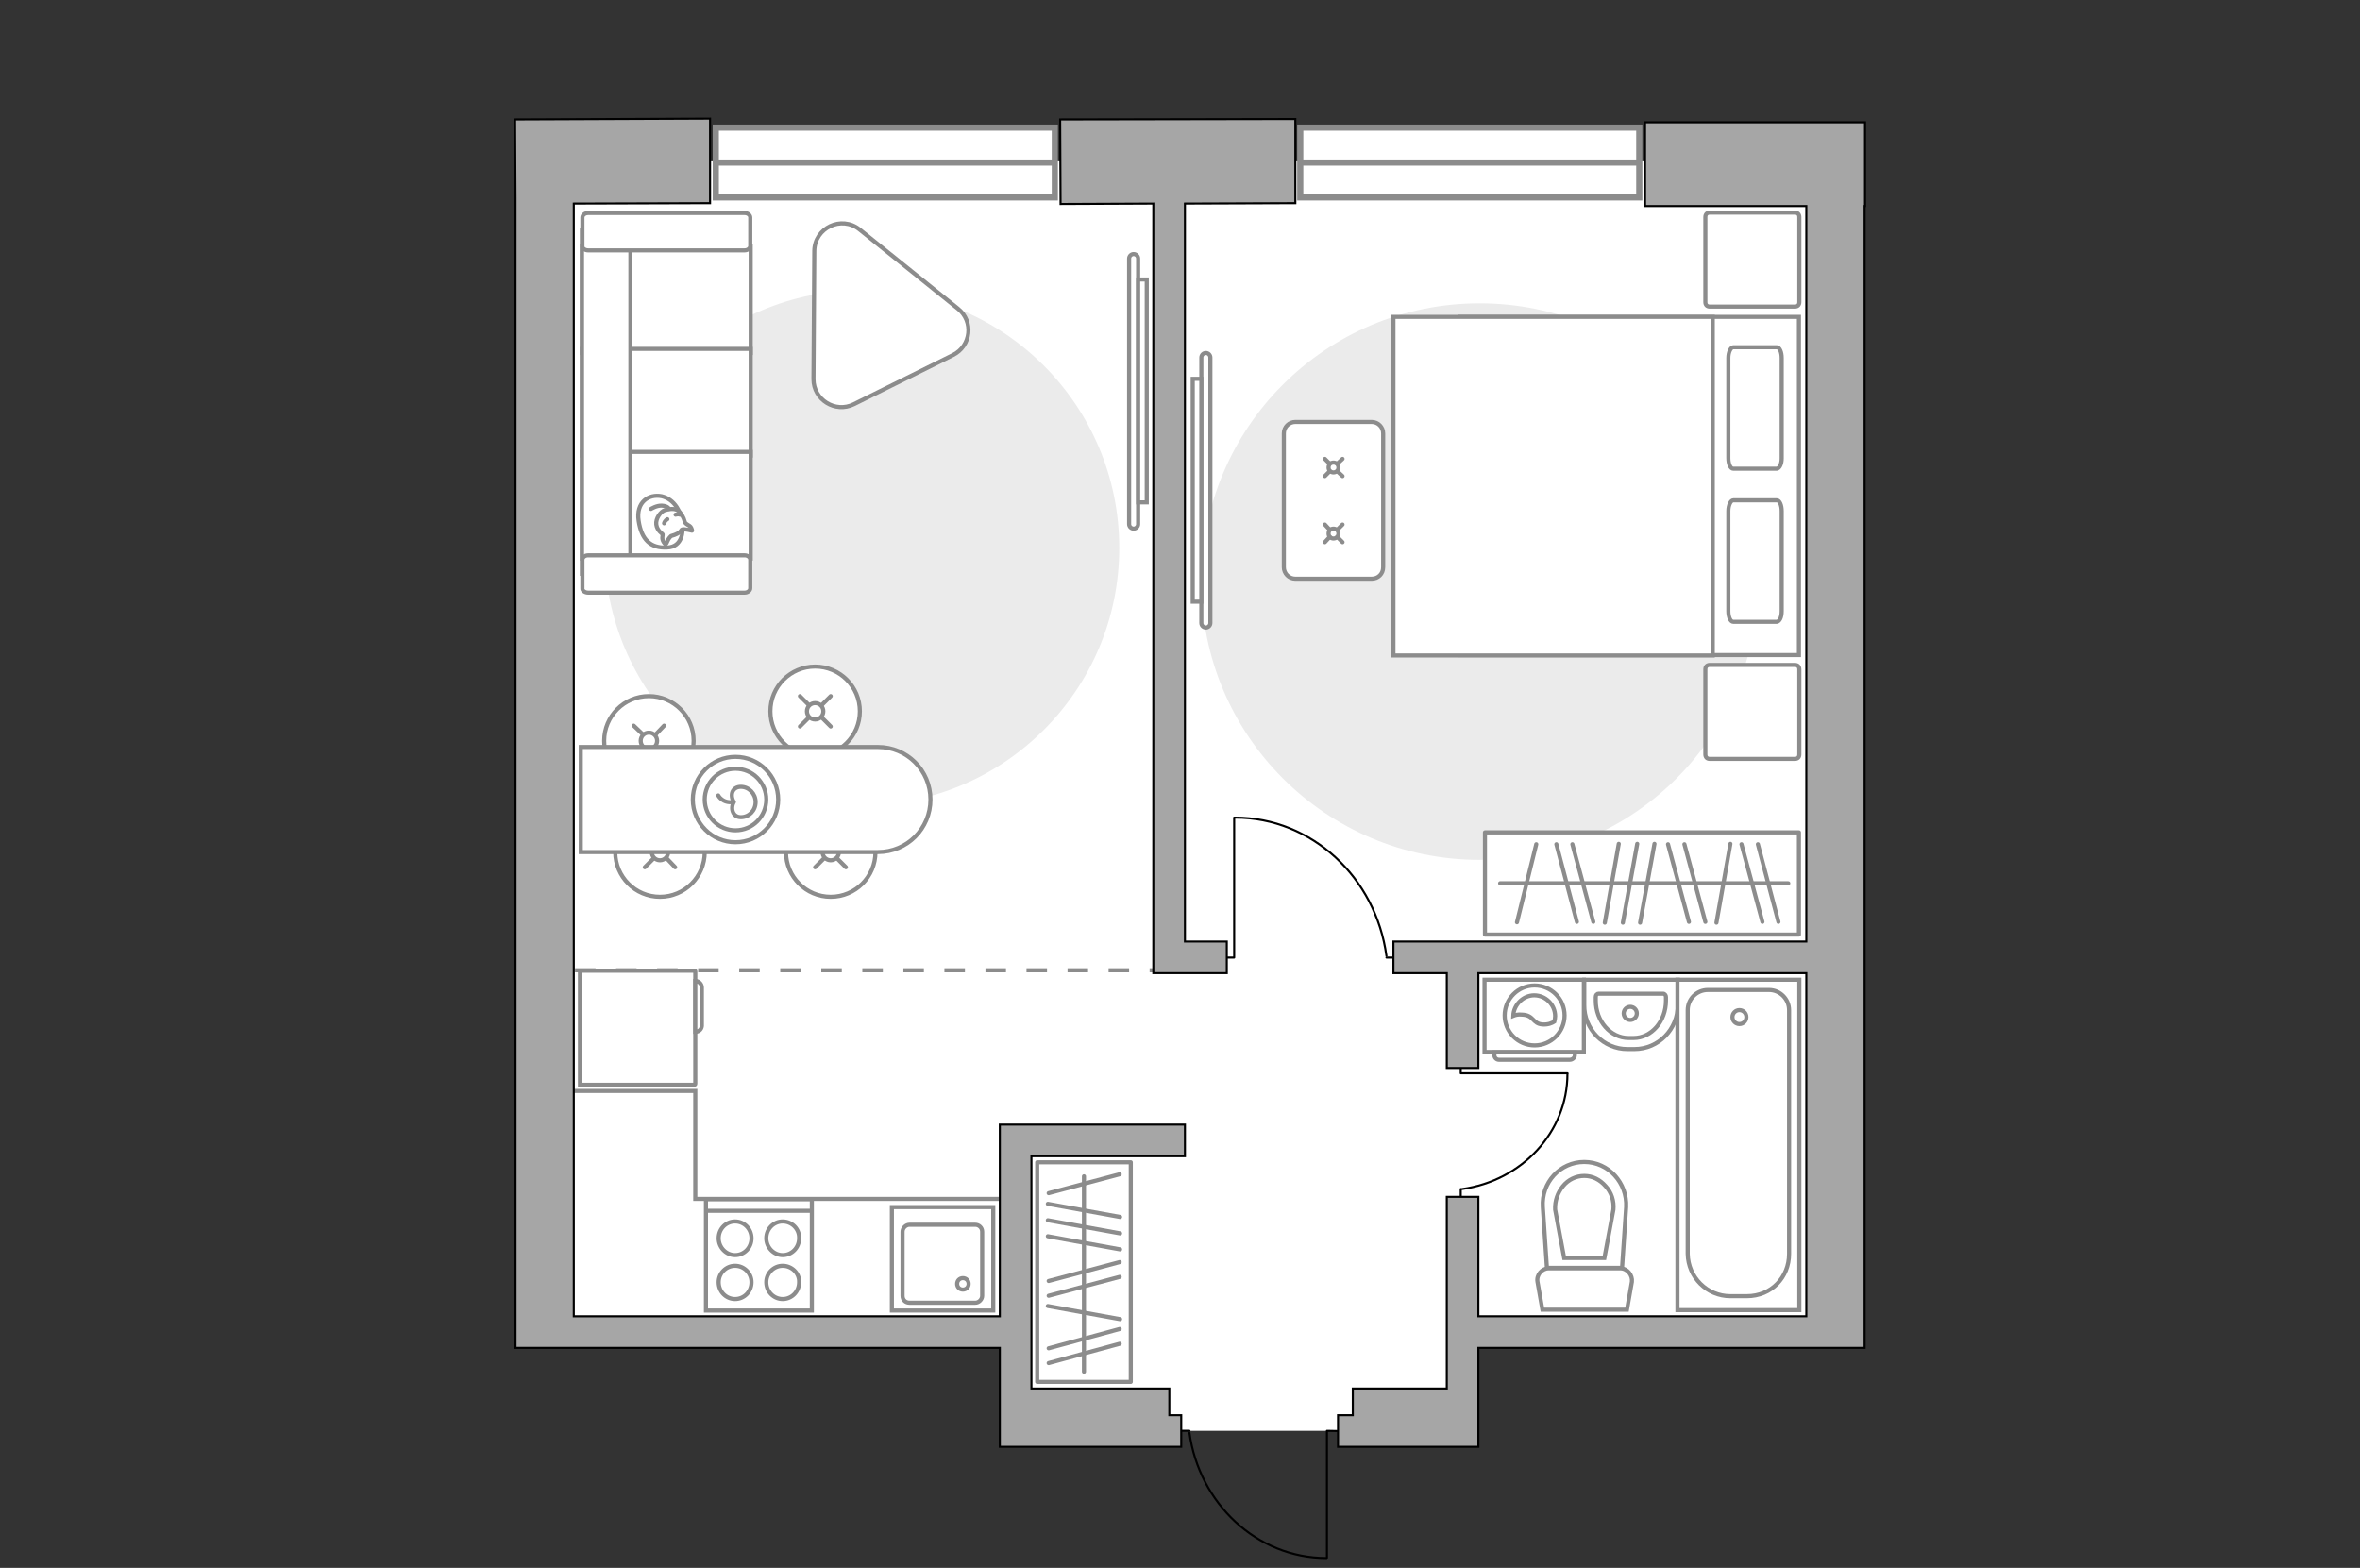 <?xml version="1.0" encoding="utf-8"?>
<!-- Generator: Adobe Illustrator 25.2.1, SVG Export Plug-In . SVG Version: 6.00 Build 0)  -->
<svg version="1.1" xmlns="http://www.w3.org/2000/svg" xmlns:xlink="http://www.w3.org/1999/xlink" x="0px" y="0px"
	 viewBox="0 0 575 382" style="enable-background:new 0 0 575 382;" xml:space="preserve">
<rect x="0" y="0" width="575" height="382" fill="#333333" stroke="none"/>
<style type="text/css">
	.st0{fill:#FFFFFF;}
	.st1{fill:#EBEBEB;}
	.st2{fill:#FFFFFF;stroke:#8C8C8C;stroke-miterlimit:10;}
	.st3{fill:#FFFFFF;stroke:#8C8C8C;stroke-linecap:round;stroke-linejoin:round;stroke-miterlimit:10;}
	.st4{fill:none;stroke:#8C8C8C;stroke-linecap:round;stroke-linejoin:round;stroke-miterlimit:10;}
	.st5{fill:#FFFFFF;stroke:#8C8C8C;stroke-linecap:round;stroke-miterlimit:10;}
	.st6{fill:none;stroke:#000000;stroke-width:0.5;stroke-linecap:round;stroke-linejoin:round;stroke-miterlimit:10;}
	.st7{fill:#FFFFFF;stroke:#8C8C8C;stroke-width:1.5;stroke-linecap:round;stroke-miterlimit:10;}
	.st8{fill-rule:evenodd;clip-rule:evenodd;fill:#FFFFFF;fill-opacity:0.1;stroke:#8C8C8C;stroke-miterlimit:10;}
	.st9{fill:none;stroke:#8C8C8C;stroke-miterlimit:10;stroke-dasharray:5,5;}
	.st10{fill:#A6A6A6;stroke:#000000;stroke-width:0.5;stroke-miterlimit:10;}
</style>
<g id="bg_1_">
	<rect x="131.2" y="39.3" class="st0" width="311.5" height="285.2"/>
	<rect x="247.4" y="301.6" class="st0" width="108.9" height="47"/>
</g>
<g id="furniture_1_">
	<path id="Vector_2_" class="st1" d="M147.3,133.5c0,34.7,28.1,62.7,62.7,62.7s62.7-28.1,62.7-62.7S244.7,70.7,210,70.7
		S147.3,98.8,147.3,133.5z"/>
	<path id="Vector_3_" class="st1" d="M292.7,141.7c0,37.4,30.3,67.8,67.8,67.8s67.8-30.3,67.8-67.8S398,73.9,360.5,73.9
		S292.7,104.2,292.7,141.7z"/>
	<g>
		<path id="Vector_8_2_" class="st2" d="M169.4,236.7l0,27.4c0,0.1-0.1,0.2-0.2,0.2l-27.9,0l0-27.8l27.9,0
			C169.3,236.5,169.4,236.5,169.4,236.7z"/>
		<path id="Vector_9_2_" class="st2" d="M169.4,251.4l0-12.4c0.9,0,1.6,0.8,1.6,1.6l0,9C171.1,250.6,170.4,251.4,169.4,251.4z"/>
	</g>
	<g>
		<rect x="361.8" y="202.8" class="st3" width="76.5" height="24.9"/>
		<line class="st4" x1="391" y1="224.8" x2="394.4" y2="205.6"/>
		<line class="st4" x1="418.2" y1="224.8" x2="421.6" y2="205.6"/>
		<line class="st4" x1="395.4" y1="224.8" x2="398.9" y2="205.6"/>
		<line class="st4" x1="399.6" y1="224.8" x2="403.1" y2="205.6"/>
		<line class="st4" x1="384.2" y1="224.6" x2="379.2" y2="205.7"/>
		<line class="st4" x1="388.2" y1="224.6" x2="383.1" y2="205.7"/>
		<line class="st4" x1="411.5" y1="224.6" x2="406.4" y2="205.7"/>
		<line class="st4" x1="415.5" y1="224.6" x2="410.4" y2="205.7"/>
		<line class="st4" x1="369.6" y1="224.7" x2="374.3" y2="205.7"/>
		<line class="st4" x1="429.4" y1="224.6" x2="424.3" y2="205.7"/>
		<line class="st4" x1="433.3" y1="224.6" x2="428.3" y2="205.7"/>
		<line class="st4" x1="365.5" y1="215.2" x2="435.7" y2="215.2"/>
	</g>
	<g>
		
			<rect x="237.4" y="298.5" transform="matrix(-5.710029e-11 1 -1 -5.710029e-11 574.008 45.78)" class="st3" width="53.5" height="22.8"/>
		<line class="st4" x1="255.3" y1="293.3" x2="272.9" y2="296.5"/>
		<line class="st4" x1="255.3" y1="318.2" x2="272.9" y2="321.4"/>
		<line class="st4" x1="255.3" y1="297.3" x2="272.9" y2="300.5"/>
		<line class="st4" x1="255.3" y1="301.2" x2="272.9" y2="304.4"/>
		<line class="st4" x1="255.5" y1="290.7" x2="272.8" y2="286.1"/>
		<line class="st4" x1="255.5" y1="312.1" x2="272.8" y2="307.5"/>
		<line class="st4" x1="255.5" y1="315.7" x2="272.8" y2="311.1"/>
		<line class="st4" x1="255.5" y1="328.5" x2="272.8" y2="323.8"/>
		<line class="st4" x1="255.5" y1="332.1" x2="272.8" y2="327.4"/>
		<line class="st4" x1="264.1" y1="286.6" x2="264.1" y2="334.2"/>
	</g>
	<g>
		<circle class="st5" cx="198.6" cy="173.3" r="10.9"/>
		<line class="st5" x1="194.9" y1="177" x2="197.1" y2="174.8"/>
		<circle class="st5" cx="198.6" cy="173.3" r="2"/>
		<line class="st5" x1="200.2" y1="171.8" x2="202.4" y2="169.6"/>
		<line class="st5" x1="194.9" y1="169.6" x2="197.1" y2="171.8"/>
		<line class="st5" x1="200.2" y1="174.8" x2="202.4" y2="177"/>
	</g>
	<g>
		<circle class="st5" cx="160.8" cy="207.6" r="10.9"/>
		<line class="st5" x1="157.1" y1="211.3" x2="159.3" y2="209.1"/>
		<circle class="st5" cx="160.8" cy="207.6" r="2"/>
		<line class="st5" x1="162.4" y1="206.1" x2="164.5" y2="203.9"/>
		<line class="st5" x1="157.1" y1="203.9" x2="159.3" y2="206.1"/>
		<line class="st5" x1="162.4" y1="209.1" x2="164.5" y2="211.3"/>
	</g>
	<g>
		<circle class="st5" cx="202.4" cy="207.6" r="10.9"/>
		<line class="st5" x1="198.6" y1="211.3" x2="200.8" y2="209.1"/>
		<circle class="st5" cx="202.4" cy="207.6" r="2"/>
		<line class="st5" x1="203.9" y1="206.1" x2="206.1" y2="203.9"/>
		<line class="st5" x1="198.6" y1="203.9" x2="200.8" y2="206.1"/>
		<line class="st5" x1="203.9" y1="209.1" x2="206.1" y2="211.3"/>
	</g>
	<g>
		<circle class="st5" cx="158.1" cy="180.5" r="10.9"/>
		<line class="st5" x1="154.4" y1="184.2" x2="156.6" y2="182"/>
		<circle class="st5" cx="158.1" cy="180.5" r="2"/>
		<line class="st5" x1="159.7" y1="179" x2="161.8" y2="176.8"/>
		<line class="st5" x1="154.4" y1="176.8" x2="156.6" y2="178.9"/>
		<line class="st5" x1="159.7" y1="182" x2="161.8" y2="184.2"/>
	</g>
	<g>
		<path class="st2" d="M226.7,194.8L226.7,194.8c0,7.1-5.7,12.8-12.8,12.8h-72.4V182h72.4C221,182,226.7,187.7,226.7,194.8z"/>
		<circle class="st4" cx="179.2" cy="194.8" r="10.4"/>
		<circle class="st4" cx="179.2" cy="194.8" r="7.5"/>
		<path class="st4" d="M180.5,191.7c2,0,3.6,1.7,3.6,3.7c0,2.1-1.6,3.7-3.6,3.7c-2,0-2.6-2.2-1.7-3.7
			C177.7,193.6,178.5,191.7,180.5,191.7z"/>
		<path class="st4" d="M175,193.8c0,0,1,2,3.7,1.6"/>
	</g>
	<path class="st3" d="M208,98.5l24.2-12c4.4-2.2,5.1-8.2,1.2-11.3l-24-19.3c-4.4-3.5-10.9-0.4-11,5.2l-0.2,31.3
		C198.2,97.4,203.5,100.7,208,98.5z"/>
	<g>
		<polyline class="st6" points="381.9,261.5 355.9,261.5 355.9,257.3 		"/>
		<line class="st6" x1="355.9" y1="293.6" x2="355.9" y2="289.7"/>
		<path class="st6" d="M356.2,289.7c14.5-2,25.7-13.8,25.7-28.1"/>
	</g>
	<g>
		<polyline class="st6" points="300.7,199.2 300.7,233.3 295.1,233.3 		"/>
		<line class="st6" x1="342.8" y1="233.3" x2="337.8" y2="233.3"/>
		<path class="st6" d="M337.8,232.9c-2.6-19.1-18.2-33.7-36.9-33.7"/>
	</g>
	<polyline class="st2" points="138.6,265.8 169.4,265.8 169.4,292.1 246.4,292.1 	"/>
	<g>
		<path id="Vector_54_4_" class="st2" d="M141.8,60v26h41.1V60H141.8z"/>
		<path id="Vector_55_4_" class="st2" d="M141.8,85v26h41.1V85H141.8z"/>
		<path id="Vector_56_5_" class="st2" d="M141.8,110.1v26h41.1v-26H141.8z"/>
		<path id="Vector_57_4_" class="st2" d="M153.6,58.6l-11.8-2.4v83.6h11.8V58.6z"/>
		<path id="Vector_58_4_" class="st2" d="M143.3,61h38.1c0.8,0,1.4-0.5,1.4-1.1V53c0-0.6-0.6-1.1-1.4-1.1h-38.1
			c-0.8,0-1.4,0.5-1.4,1.1v6.9C141.8,60.5,142.5,61,143.3,61z"/>
		<path id="Vector_59_4_" class="st2" d="M143.3,144.4h38.1c0.8,0,1.4-0.5,1.4-1.1v-6.9c0-0.6-0.6-1.1-1.4-1.1h-38.1
			c-0.8,0-1.4,0.5-1.4,1.1v6.9C141.8,143.9,142.5,144.4,143.3,144.4z"/>
		<g>
			<path class="st3" d="M166.3,128.9c0,0,0.2,4.4-3.8,4.5c-4,0.2-6.2-1.9-6.9-6.5c-0.7-4.6,2.5-6.6,5.6-6
				C164.2,121.6,166.3,124.6,166.3,128.9z"/>
			<path class="st3" d="M163.5,130.6c0,0-0.6,0.5-0.9,1.3c-0.3,0.8-0.5,0.7-0.5,0.7s-0.9-0.8-0.7-1.9c0.1-0.6,0-0.6,0-0.6
				s-1.3-0.8-1.5-2.3c-0.2-1.5,1.1-3.2,2.1-3.5c1-0.3,2.4-0.5,3.2,0.1c0.8,0.6,1.4,1.8,1.6,2.6c0.1,0.8,1.3,0.9,1.6,1.6
				s0.2,0.7,0.2,0.7s-2-0.5-2.4-0.3C165.9,129,166.1,129.9,163.5,130.6z"/>
			<path class="st3" d="M162.6,126.5c0,0-0.6,0.3-0.8,1"/>
			<path class="st3" d="M164.6,125.4c0,0,0.6-0.2,1.1,0"/>
			<path class="st4" d="M163,124c0,0-0.2-0.7-1.7-0.8c-1.3-0.1-2.7,0.8-2.7,0.8"/>
		</g>
	</g>
	<g>
		<path class="st2" d="M277.3,127.7c0,0.6-0.5,1.1-1.1,1.1s-1.1-0.5-1.1-1.1l0-64.7c0-0.6,0.5-1.1,1.1-1.1c0.6,0,1.1,0.5,1.1,1.1
			L277.3,127.7z"/>
		<rect x="277.3" y="68.1" class="st2" width="2.1" height="54.3"/>
	</g>
	<g>
		<path class="st2" d="M292.7,87.1c0-0.6,0.5-1.1,1.1-1.1c0.6,0,1.1,0.5,1.1,1.1l0,64.7c0,0.6-0.5,1.1-1.1,1.1s-1.1-0.5-1.1-1.1
			L292.7,87.1z"/>
		<rect x="290.6" y="92.3" class="st2" width="2.1" height="54.3"/>
	</g>
	<g>
		<path id="Vector_98_4_" class="st2" d="M355.8,77.2v82.4h82.5V77.2H355.8z"/>
		<path id="Vector_99_4_" class="st2" d="M339.5,159.6V77.2h77.8v72.7v9.8h-10.6H339.5z"/>
		<path id="Vector_100_4_" class="st4" d="M434.1,111.7V87.2c0-1.4-0.5-2.6-1.2-2.6h-10.6c-0.6,0-1.2,1.2-1.2,2.6v24.4
			c0,1.4,0.5,2.6,1.2,2.6h10.6C433.6,114.1,434.1,113,434.1,111.7z"/>
		<path id="Vector_101_4_" class="st4" d="M434.1,148.9v-24.4c0-1.4-0.5-2.6-1.2-2.6h-10.6c-0.6,0-1.2,1.2-1.2,2.6v24.4
			c0,1.4,0.5,2.6,1.2,2.6h10.6C433.6,151.4,434.1,150.4,434.1,148.9z"/>
	</g>
	<path id="Vector_5_3_" class="st3" d="M416.6,184.9h20.7c0.7,0,1.1-0.4,1.1-1.1v-20.7c0-0.7-0.4-1.1-1.1-1.1h-20.7
		c-0.7,0-1.1,0.4-1.1,1.1v20.7C415.5,184.5,415.9,184.9,416.6,184.9z"/>
	<path id="Vector_5_4_" class="st3" d="M416.6,74.7h20.7c0.7,0,1.1-0.4,1.1-1.1V52.9c0-0.7-0.4-1.1-1.1-1.1h-20.7
		c-0.7,0-1.1,0.4-1.1,1.1v20.7C415.5,74.3,415.9,74.7,416.6,74.7z"/>
	<g>
		<path class="st2" d="M334.2,141h-18.6c-1.6,0-2.8-1.3-2.8-2.8v-32.6c0-1.6,1.3-2.8,2.8-2.8h18.6c1.6,0,2.8,1.3,2.8,2.8v32.6
			C337,139.8,335.8,141,334.2,141z"/>
		<g>
			<g>
				<line class="st5" x1="322.8" y1="111.8" x2="324" y2="113"/>
				<circle class="st5" cx="324.9" cy="113.9" r="1.2"/>
				<line class="st5" x1="325.8" y1="114.8" x2="327.1" y2="116"/>
				<line class="st5" x1="322.8" y1="116" x2="324" y2="114.8"/>
				<line class="st5" x1="325.8" y1="113" x2="327.1" y2="111.8"/>
			</g>
			<g>
				<line class="st5" x1="322.8" y1="127.8" x2="324" y2="129.1"/>
				<circle class="st5" cx="324.9" cy="130" r="1.2"/>
				<line class="st5" x1="325.8" y1="130.8" x2="327.1" y2="132.1"/>
				<line class="st5" x1="322.8" y1="132.1" x2="324" y2="130.8"/>
				<line class="st5" x1="325.8" y1="129.1" x2="327.1" y2="127.8"/>
			</g>
		</g>
	</g>
</g>
<g id="windows_1_">
	<g>
		<rect x="174.4" y="31.1" class="st7" width="82.6" height="17"/>
		<line class="st7" x1="175.1" y1="39.6" x2="256.3" y2="39.6"/>
	</g>
	<g>
		<rect x="316.8" y="31.1" class="st7" width="82.6" height="17"/>
		<line class="st7" x1="317.5" y1="39.6" x2="398.8" y2="39.6"/>
	</g>
</g>
<g id="plan">
	<g>
		<g>
			<path class="st2" d="M385.9,256.3h-24.2v-17.6h24.2V256.3z"/>
			<path class="st8" d="M382.5,258.2h-17.3c-0.6,0-1.1-0.5-1.1-1.1v-0.7h19.6v0.7C383.7,257.7,383.1,258.2,382.5,258.2z"/>
		</g>
		<g>
			<circle class="st2" cx="373.9" cy="247.4" r="7.3"/>
			<path class="st2" d="M375.8,249.6c-2.5-0.2-2-2.3-5-2.4c-1-0.1-1.6,0.1-2.1,0.3c0.1-2.7,2.4-5,5.1-5c2.8,0,5.1,2.3,5.1,5.1
				c0,0.4-0.1,0.9-0.2,1.3C378.1,249.3,377.1,249.7,375.8,249.6z"/>
		</g>
	</g>
	<g>
		<path id="Vector_134_2_" class="st2" d="M396.5,255.6h1.7c5.9,0,10.6-4.8,10.6-10.8v-6.1l-22.8,0v6.1
			C385.9,250.8,390.7,255.6,396.5,255.6z"/>
		<path id="Vector_133_2_" class="st2" d="M396.8,252.9h1.2c4.4,0,7.9-4.1,7.9-9.1v-0.9c0-0.4-0.3-0.8-0.7-0.8l-15.7,0
			c-0.4,0-0.7,0.3-0.7,0.8v0.9C388.8,248.8,392.4,252.9,396.8,252.9z"/>
		<circle class="st2" cx="397.2" cy="246.9" r="1.6"/>
	</g>
	<g>
		<path id="wc_1_" class="st2" d="M393.1,294.7"/>
		<g id="Group_26_2_">
			<path id="Vector_130_2_" class="st2" d="M394.7,309l-17.3,0c-1.7,0-3.1,1.6-2.8,3.3l1.2,6.8l20.6,0l1.2-6.8
				C397.8,310.7,396.5,309,394.7,309z"/>
			<path id="Vector_131_2_" class="st2" d="M386,283.1c-5.9,0-10.5,5-10.1,11l1,14.8l18.3,0l1-14.8
				C396.5,288.2,391.9,283.1,386,283.1z"/>
			<path id="Vector_132_2_" class="st2" d="M381.1,306.5l-2.2-11.8c-0.1-2.1,0.6-4.1,1.9-5.7c1.3-1.6,3.2-2.5,5.2-2.5
				s3.8,0.9,5.2,2.5c1.4,1.5,2.1,3.6,1.9,5.7l-2.2,11.8H381.1z"/>
		</g>
	</g>
	<g>
		<g>
			<path id="Vector_135_1_" class="st2" d="M438.4,319.2l0-80.5l-29.7,0l0,80.5L438.4,319.2z"/>
			<path id="Vector_136_1_" class="st2" d="M421.6,315.8h4c6,0,10.3-4.6,10.3-10.3l0-59.4c0-2.7-2.2-4.9-4.9-4.9h-14.9
				c-2.7,0-4.9,2.2-4.9,4.9l0,59.4C411.3,311.2,415.9,315.8,421.6,315.8z"/>
		</g>
		<circle class="st2" cx="423.8" cy="247.8" r="1.7"/>
	</g>
	<g>
		<path id="Vector_142_2_" class="st2" d="M172,319.3l25.8,0l0-27.1H172L172,319.3z"/>
		<g id="Group_28_2_">
			<g id="Group_29_2_">
				<path id="Vector_143_2_" class="st2" d="M190.7,308.4c-2.2,0-4,1.8-4,4c0,2.3,1.8,4.1,4,4.1c2.2,0,4-1.8,4-4.1
					C194.8,310.2,192.9,308.4,190.7,308.4z"/>
				<path id="Vector_144_2_" class="st2" d="M190.7,297.6c-2.2,0-4,1.8-4,4.1c0,2.2,1.8,4.1,4,4.1c2.2,0,4-1.8,4-4.1
					C194.8,299.4,192.9,297.6,190.7,297.6z"/>
			</g>
			<g id="Group_30_2_">
				<path id="Vector_145_2_" class="st2" d="M179.1,308.4c-2.2,0-4,1.8-4,4c0,2.3,1.8,4.1,4,4.1c2.2,0,4-1.8,4-4.1
					C183.1,310.2,181.3,308.4,179.1,308.4z"/>
				<path id="Vector_146_2_" class="st2" d="M179.1,297.6c-2.2,0-4,1.8-4,4.1c0,2.2,1.8,4.1,4,4.1c2.2,0,4-1.8,4-4.1
					C183.1,299.4,181.3,297.6,179.1,297.6z"/>
			</g>
		</g>
		<path id="Vector_147_2_" class="st2" d="M197.9,295h-25.5"/>
	</g>
	<g>
		<g id="Group_27_2_">
			<path id="Vector_140_2_" class="st2" d="M242,294.1l-24.7,0l0,25.2l24.7,0L242,294.1z"/>
		</g>
		<path id="Vector_141_2_" class="st2" d="M221.6,317.4l16,0c0.9,0,1.7-0.8,1.7-1.7l0-15.6c0-1-0.8-1.7-1.7-1.7l-16,0
			c-0.9,0-1.7,0.8-1.7,1.7l0,15.6C219.9,316.7,220.6,317.4,221.6,317.4z"/>
		<path id="Vector_139_2_" class="st2" d="M234.6,311.4c0.8,0,1.4,0.6,1.4,1.4c0,0.8-0.6,1.4-1.4,1.4c-0.8,0-1.4-0.6-1.4-1.4
			C233.2,312,233.8,311.4,234.6,311.4z"/>
	</g>
	<g>
		<polyline class="st6" points="323.3,379.5 323.3,348.6 328.3,348.7 		"/>
		<line class="st6" x1="285.2" y1="348.6" x2="289.8" y2="348.6"/>
		<path class="st6" d="M289.8,349.1c2.4,17.2,16.4,30.5,33.4,30.5"/>
	</g>
	<line class="st9" x1="295.1" y1="236.4" x2="137.5" y2="236.4"/>
	<g>
		<polygon class="st10" points="315.6,49.5 315.6,29 258.3,29.1 258.4,49.7 281,49.6 281,237.1 282.4,237.1 288.7,237.1 
			298.9,237.1 298.9,229.4 288.7,229.4 288.7,49.6 		"/>
		<polygon class="st10" points="243.6,277 243.6,281.7 243.6,320.7 139.8,320.7 139.8,49.6 173,49.5 173,28.9 125.5,29.1 
			125.6,48.1 125.6,328.4 136.1,328.4 139.8,328.4 243.6,328.4 243.6,338.3 243.6,345.1 243.6,352.5 261.8,352.5 284.9,352.5 
			287.8,352.5 287.8,344.8 284.9,344.8 284.9,338.3 251.3,338.3 251.3,281.7 288.7,281.7 288.7,274 243.6,274 		"/>
		<polygon class="st10" points="454.4,29.8 400.8,29.8 400.8,50.2 440.1,50.2 440.1,229.4 339.5,229.4 339.5,237.1 352.5,237.1 
			352.5,260.2 360.2,260.2 360.2,237.1 440.1,237.1 440.1,320.7 360.2,320.7 360.2,291.6 352.5,291.6 352.5,338.3 329.6,338.3 
			329.6,344.8 326,344.8 326,352.5 329.6,352.5 353.7,352.5 360.2,352.5 360.2,345.1 360.2,338.3 360.2,328.4 440.1,328.4 
			444.2,328.4 454.3,328.4 454.3,50.2 454.4,50.2 		"/>
	</g>
</g>
<g id="points">
	<path id="bedroom_x5F_1" class="st4" d="M368.7,130.8"/>
	<path id="bedroom_x5F_2" class="st4" d="M226.7,130.8"/>
	<path id="kitchen" class="st4" d="M207.1,265.8"/>
	<path id="wc_x5F_bedroom" class="st4" d="M394.4,271.4"/>
	<path id="hallway" class="st4" d="M306.5,301.2"/>
</g>
</svg>
